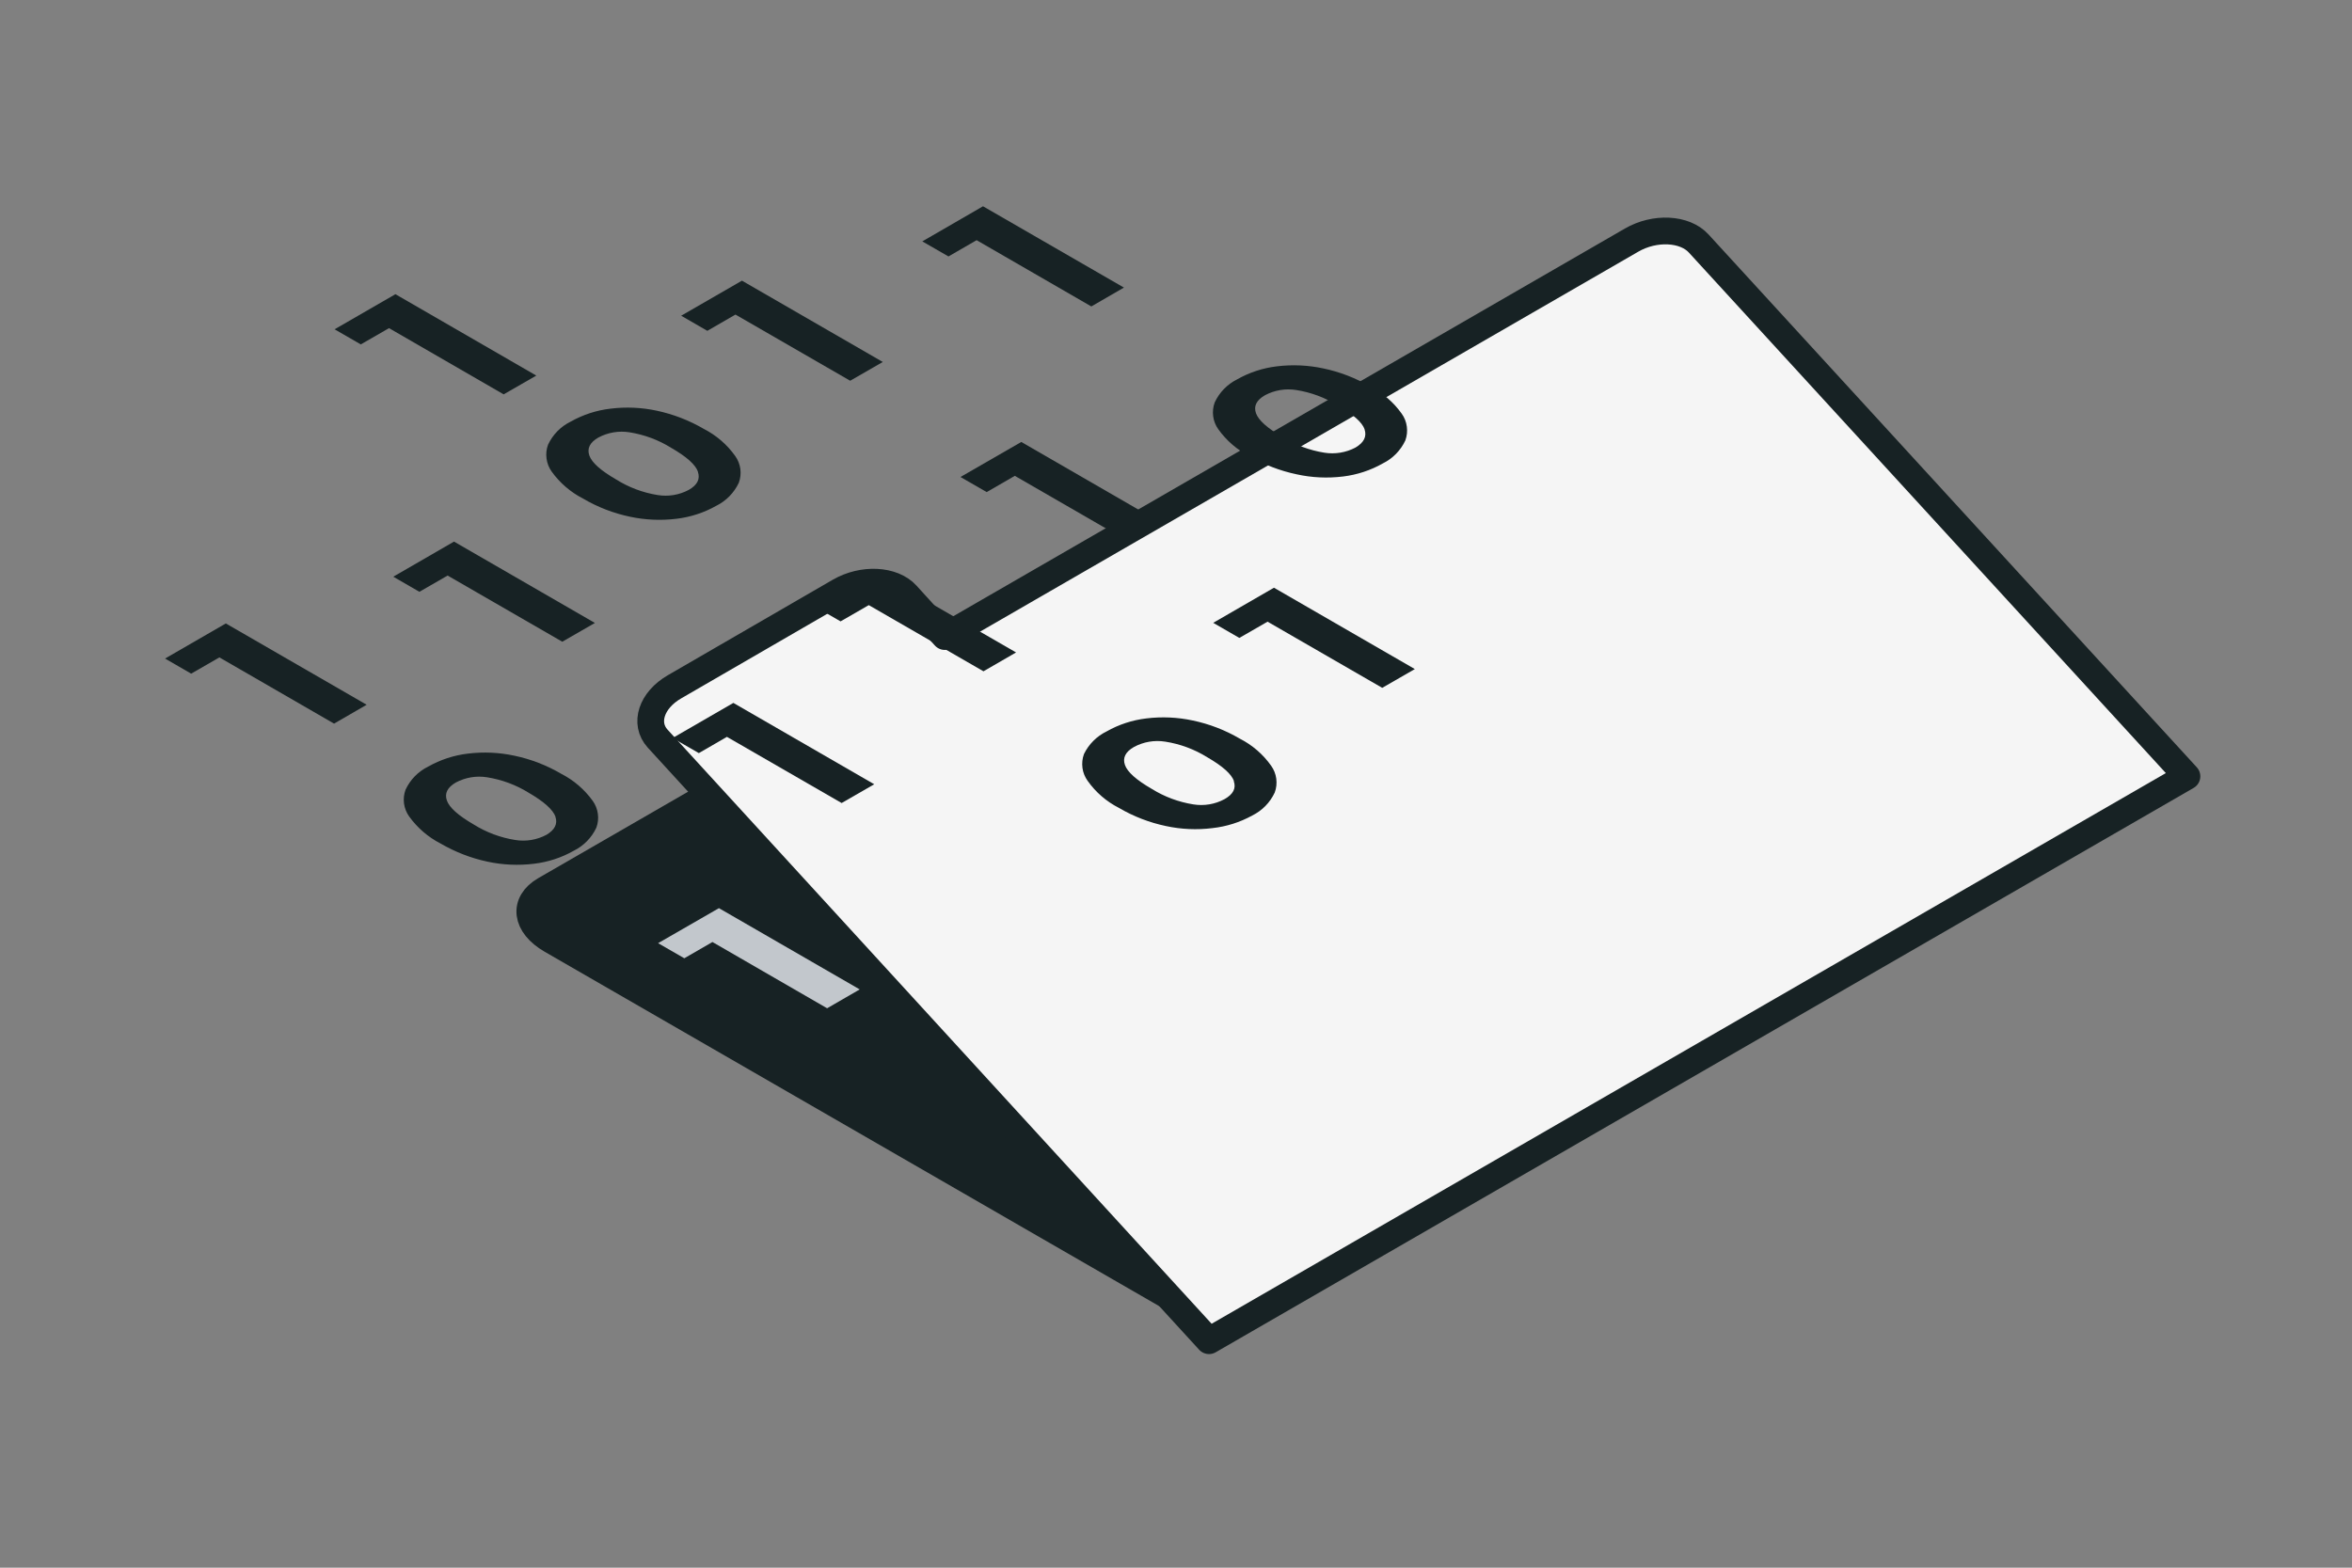 <svg width="57" height="38" viewBox="0 0 57 38" fill="none" xmlns="http://www.w3.org/2000/svg">
<rect x="0" y="0" width="57" height="38" fill="#808080" stroke="none"/>
<path d="M31.126 29.762L28.289 31.399L13.358 22.787C12.734 22.426 12.661 21.881 13.207 21.566L17.184 19.271L31.126 29.762Z" fill="#172224"/>
<path d="M31.126 29.762L28.289 31.399L13.358 22.787C12.734 22.426 12.661 21.881 13.207 21.566L17.184 19.271L31.126 29.762Z" stroke="#172224" stroke-width="0.648" stroke-linecap="round" stroke-linejoin="round"/>
<path d="M53 18.818L29.3 32.498L15.938 17.904C15.601 17.534 15.786 16.971 16.348 16.647L20.344 14.333C20.907 14.008 21.636 14.045 21.971 14.413L22.897 15.43L39.54 5.821C40.101 5.495 40.83 5.532 41.167 5.902L53 18.818Z" fill="#F5F5F5"/>
<path d="M29.3 32.498L15.938 17.904C15.601 17.534 15.786 16.971 16.348 16.647L20.344 14.333C20.907 14.008 21.636 14.045 21.971 14.413L22.897 15.43L39.54 5.821C40.101 5.495 40.83 5.532 41.167 5.902L53 18.818L29.3 32.498Z" stroke="#172224" stroke-width="0.648" stroke-linecap="round" stroke-linejoin="round"/>
<path d="M5.473 15.112L8.886 17.083L8.096 17.54L5.317 15.935L4.633 16.329L4 15.963L5.473 15.112Z" fill="#172224"/>
<path d="M17.423 22.013L20.835 23.983L20.045 24.44L17.266 22.834L16.584 23.228L15.949 22.862L17.423 22.013Z" fill="#C2C7CC"/>
<path d="M11.003 13.128L14.417 15.1L13.627 15.555L10.848 13.951L10.164 14.345L9.531 13.979L11.003 13.128Z" fill="#172224"/>
<path d="M16.393 12.575C16.017 12.621 15.637 12.604 15.267 12.525C14.866 12.441 14.482 12.292 14.13 12.085C13.828 11.93 13.567 11.706 13.369 11.43C13.303 11.337 13.26 11.229 13.245 11.115C13.229 11.002 13.242 10.886 13.282 10.779C13.395 10.536 13.588 10.339 13.828 10.221C14.126 10.053 14.454 9.945 14.794 9.906C15.17 9.859 15.55 9.876 15.921 9.956C16.32 10.042 16.703 10.19 17.056 10.396C17.358 10.55 17.619 10.775 17.816 11.051C17.883 11.144 17.926 11.252 17.942 11.365C17.957 11.479 17.945 11.594 17.905 11.702C17.791 11.944 17.599 12.141 17.359 12.26C17.061 12.428 16.733 12.535 16.393 12.575ZM16.916 11.437C16.855 11.262 16.639 11.07 16.264 10.854C15.957 10.663 15.615 10.536 15.258 10.479C14.998 10.437 14.731 10.482 14.499 10.607C14.295 10.725 14.222 10.87 14.283 11.043C14.344 11.215 14.56 11.407 14.934 11.623C15.24 11.815 15.582 11.943 15.94 12C16.198 12.042 16.462 11.998 16.693 11.874C16.904 11.754 16.972 11.607 16.913 11.437H16.916Z" fill="#172224"/>
<path d="M17.981 6.803L21.394 8.774L20.604 9.229L17.824 7.625L17.142 8.019L16.508 7.653L17.981 6.803Z" fill="#172224"/>
<path d="M23.823 5L27.238 6.971L26.448 7.428L23.668 5.822L22.986 6.216L22.352 5.851L23.823 5Z" fill="#172224"/>
<path d="M12.94 20.937C12.564 20.983 12.184 20.966 11.813 20.886C11.414 20.801 11.031 20.652 10.678 20.447C10.376 20.292 10.115 20.067 9.916 19.791C9.849 19.698 9.807 19.59 9.791 19.477C9.776 19.363 9.789 19.248 9.829 19.141C9.942 18.898 10.135 18.701 10.375 18.583C10.673 18.414 11.001 18.307 11.341 18.267C11.716 18.221 12.097 18.238 12.467 18.318C12.867 18.402 13.25 18.55 13.602 18.757C13.905 18.912 14.166 19.137 14.365 19.413C14.431 19.506 14.474 19.613 14.489 19.727C14.505 19.84 14.492 19.956 14.452 20.063C14.338 20.306 14.146 20.502 13.906 20.621C13.608 20.79 13.28 20.897 12.94 20.937ZM13.463 19.798C13.401 19.626 13.185 19.432 12.813 19.216C12.505 19.025 12.162 18.898 11.805 18.841C11.545 18.799 11.278 18.844 11.046 18.968C10.842 19.087 10.769 19.231 10.83 19.404C10.891 19.577 11.107 19.768 11.48 19.985C11.788 20.177 12.13 20.305 12.488 20.361C12.746 20.403 13.011 20.359 13.242 20.236C13.446 20.115 13.519 19.969 13.46 19.798H13.463Z" fill="#172224"/>
<path d="M17.773 17.038L21.187 19.01L20.397 19.465L17.617 17.861L16.936 18.255L16.301 17.889L17.773 17.038Z" fill="#172224"/>
<path d="M21.21 13.845L24.624 15.815L23.834 16.272L21.055 14.668L20.371 15.062L19.738 14.696L21.21 13.845Z" fill="#172224"/>
<path d="M9.583 7.131L12.997 9.104L12.206 9.559L9.428 7.954L8.744 8.348L8.109 7.982L9.583 7.131Z" fill="#172224"/>
<path d="M29.383 20.073C29.007 20.12 28.626 20.103 28.256 20.023C27.856 19.939 27.472 19.791 27.119 19.584C26.816 19.43 26.555 19.205 26.359 18.928C26.292 18.835 26.248 18.727 26.233 18.614C26.218 18.5 26.23 18.385 26.27 18.277C26.386 18.039 26.579 17.846 26.817 17.73C27.114 17.561 27.442 17.454 27.782 17.414C28.157 17.368 28.538 17.385 28.908 17.465C29.308 17.549 29.692 17.697 30.045 17.904C30.348 18.058 30.609 18.283 30.805 18.56C30.872 18.653 30.915 18.761 30.93 18.874C30.945 18.988 30.933 19.103 30.893 19.21C30.78 19.453 30.587 19.65 30.347 19.768C30.049 19.933 29.721 20.036 29.383 20.073ZM29.906 18.935C29.846 18.764 29.63 18.57 29.255 18.354C28.945 18.161 28.599 18.033 28.238 17.977C27.978 17.936 27.712 17.981 27.48 18.107C27.274 18.225 27.203 18.37 27.262 18.541C27.321 18.712 27.539 18.907 27.914 19.123C28.221 19.314 28.563 19.441 28.92 19.498C29.178 19.54 29.443 19.496 29.674 19.372C29.888 19.252 29.961 19.107 29.9 18.935H29.906Z" fill="#172224"/>
<path d="M24.751 10.713L28.163 12.684L27.375 13.139L24.594 11.534L23.912 11.928L23.277 11.562L24.751 10.713Z" fill="#172224"/>
<path d="M30.874 14.246L34.288 16.218L33.498 16.673L30.719 15.069L30.035 15.463L29.402 15.097L30.874 14.246Z" fill="#172224"/>
<path d="M32.549 11.55C32.173 11.596 31.793 11.579 31.423 11.497C31.023 11.413 30.639 11.265 30.286 11.06C29.984 10.906 29.723 10.681 29.526 10.406C29.459 10.313 29.416 10.205 29.401 10.091C29.386 9.978 29.398 9.863 29.438 9.755C29.55 9.513 29.742 9.315 29.981 9.196C30.278 9.027 30.606 8.92 30.945 8.88C31.321 8.834 31.703 8.851 32.073 8.931C32.473 9.015 32.856 9.163 33.208 9.37C33.511 9.525 33.772 9.749 33.969 10.026C34.036 10.118 34.079 10.226 34.094 10.34C34.11 10.453 34.097 10.569 34.058 10.676C33.944 10.919 33.751 11.116 33.51 11.234C33.214 11.402 32.887 11.509 32.549 11.55ZM33.072 10.409C33.011 10.235 32.795 10.045 32.42 9.829C32.114 9.637 31.771 9.51 31.414 9.454C31.154 9.412 30.888 9.457 30.655 9.581C30.45 9.7 30.378 9.844 30.438 10.015C30.497 10.186 30.717 10.381 31.09 10.598C31.396 10.789 31.739 10.916 32.096 10.973C32.354 11.014 32.618 10.971 32.849 10.849C33.055 10.728 33.128 10.58 33.069 10.406L33.072 10.409Z" fill="#172224"/>
</svg>
